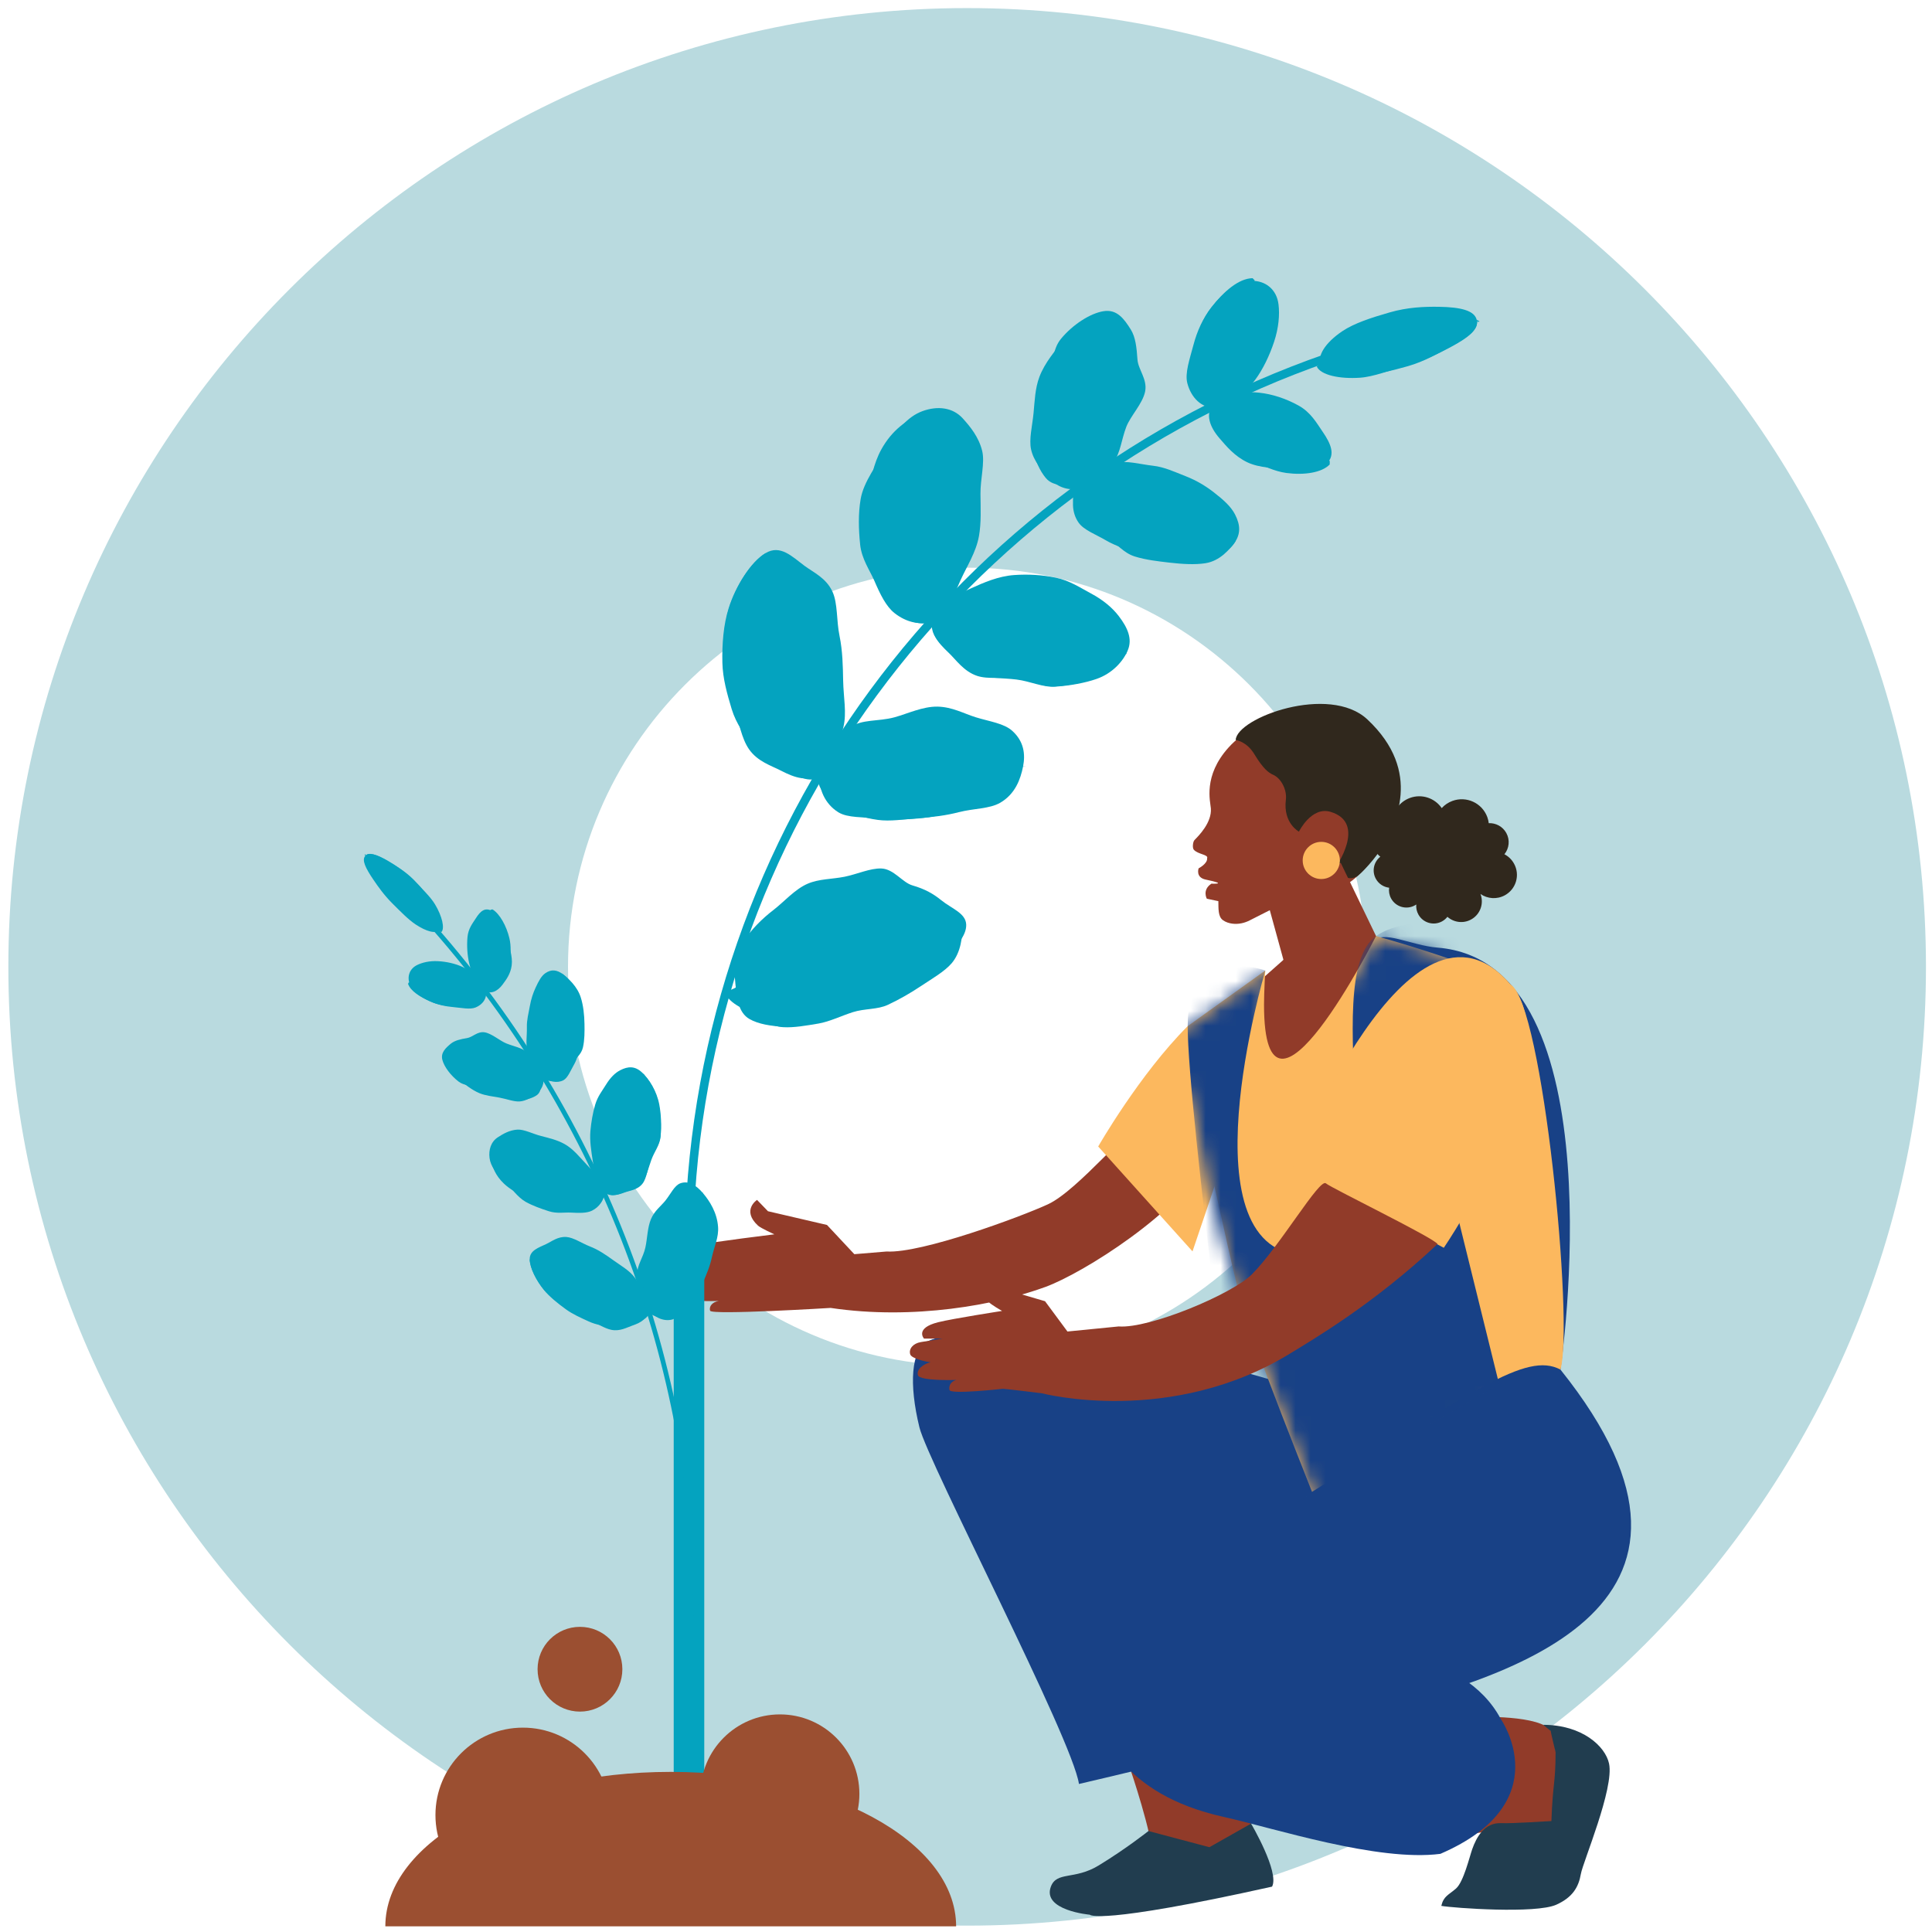 <?xml version="1.0" encoding="UTF-8"?>
<svg xmlns="http://www.w3.org/2000/svg" width="129" height="129" viewBox="0 0 129 129" fill="none">
  <path d="M128.597 64.557C128.597 29.258 99.878 0.54 64.577 0.54C29.277 0.54 0.558 29.258 0.558 64.557C0.558 99.857 29.277 128.575 64.577 128.575C99.878 128.575 128.597 99.857 128.597 64.557ZM37.926 64.557C37.926 49.862 49.882 37.904 64.576 37.904C79.271 37.904 91.227 49.862 91.227 64.557C91.227 79.252 79.271 91.21 64.576 91.21C49.882 91.21 37.926 79.252 37.926 64.557Z" fill="#B9DADF"></path>
  <path d="M104.192 91.448C104.192 91.448 108.206 64.244 95.985 63.273C94.19 63.13 92.278 62.028 91.669 62.906C87.898 68.347 104.192 91.448 104.192 91.448Z" fill="#184186"></path>
  <path d="M87.268 58.672C87.061 59.317 86.606 59.851 86.001 60.157L83.457 61.447C83.095 61.636 82.684 61.725 82.279 61.672C82.063 61.643 81.837 61.575 81.647 61.434C81.322 61.193 81.36 60.654 81.35 60.17L80.579 60.007C80.579 60.007 80.252 59.42 80.886 59.003C80.886 59.003 82.099 59.058 80.507 58.731C79.809 58.587 80.032 57.979 80.032 57.979C80.032 57.979 80.637 57.667 80.599 57.307C80.71 57.055 79.974 57.05 79.707 56.73C79.606 56.609 79.647 56.201 79.758 56.088C80.051 55.792 80.919 54.917 80.85 53.98C80.816 53.521 80.317 51.813 82.029 49.913C83.96 47.767 87.455 47.181 89.531 48.401C91.095 49.319 93.786 51.803 92.833 54.925C91.881 58.047 89.775 59.136 89.775 59.136L89.595 57.393L89.142 57.655C88.73 57.894 88.21 57.828 87.869 57.495L87.7 57.329L87.269 58.672H87.268Z" fill="#913B29"></path>
  <path d="M82.507 49.41C82.507 49.41 83.231 49.494 83.747 50.347C84.35 51.345 84.712 51.602 85.002 51.729C85.57 51.979 85.936 52.772 85.858 53.393C85.66 54.967 86.73 55.528 86.73 55.528C86.73 55.528 87.566 53.82 88.846 54.208C91.31 54.955 89.152 57.95 89.152 57.95C89.152 57.95 89.757 58.954 90.564 58.539C90.839 58.398 91.927 57.247 92.395 56.376C93.067 55.127 95.079 51.571 91.296 48.033C88.756 45.658 82.582 47.92 82.507 49.41Z" fill="#30281D"></path>
  <path d="M86.044 65.355L84.398 59.366L89.521 57.613L92.667 64.132L86.044 65.355Z" fill="#913B29"></path>
  <path d="M85.695 64.09L99.315 64.726C99.315 64.726 100.311 63.902 102.021 69.062C103.731 74.222 102.702 85.031 102.702 85.031L99.64 86.751L98.427 73.293L84.087 75.136L82.644 66.797L85.695 64.09Z" fill="#913B29"></path>
  <path d="M85.694 64.09C85.694 64.09 87.939 63.976 91.878 62.498C91.974 62.638 92.597 63.382 94.122 63.645C95.4 63.864 86.915 74.796 86.915 74.796L85.694 64.09Z" fill="#913B29"></path>
  <path d="M88.222 58.693C88.907 58.693 89.463 58.137 89.463 57.452C89.463 56.767 88.907 56.211 88.222 56.211C87.537 56.211 86.981 56.767 86.981 57.452C86.981 58.137 87.537 58.693 88.222 58.693Z" fill="#FCB85E"></path>
  <path d="M91.866 58.679C92.055 59.022 92.391 59.23 92.753 59.273C92.72 59.513 92.76 59.765 92.886 59.995C93.197 60.559 93.906 60.763 94.47 60.452C94.503 60.434 94.534 60.415 94.565 60.393C94.544 60.617 94.589 60.849 94.705 61.06C95.016 61.624 95.725 61.829 96.289 61.518C96.431 61.439 96.55 61.336 96.644 61.215C97.069 61.593 97.703 61.684 98.229 61.393C98.84 61.057 99.094 60.326 98.852 59.692C99.322 60.016 99.951 60.07 100.484 59.775C101.235 59.361 101.507 58.417 101.092 57.666C100.938 57.387 100.712 57.174 100.449 57.039C100.767 56.648 100.835 56.088 100.576 55.619C100.334 55.181 99.872 54.943 99.404 54.963C99.388 54.827 99.356 54.689 99.307 54.555C98.959 53.613 97.913 53.131 96.972 53.48C96.691 53.584 96.453 53.75 96.264 53.957C95.804 53.286 94.934 52.986 94.137 53.28C93.424 53.543 92.976 54.205 92.95 54.92C92.739 54.918 92.524 54.969 92.326 55.078C91.71 55.418 91.486 56.193 91.826 56.809C91.914 56.967 92.03 57.099 92.164 57.203C91.724 57.55 91.586 58.172 91.866 58.679Z" fill="#30281D"></path>
  <path d="M45.073 84.425L46.858 84.195L45.335 84.202C45.335 84.202 44.556 83.524 46.495 83.143C47.69 82.907 51.703 82.416 51.703 82.416C51.703 82.416 50.797 82.004 50.616 81.839C49.491 80.803 50.548 80.118 50.548 80.118L51.277 80.874L55.217 81.79L57.044 83.742L59.198 83.563C61.521 83.701 68.147 81.252 69.973 80.41C72.013 79.467 75.684 74.868 76.16 75.201C76.546 75.47 80.453 77.041 80.661 77.384C78.767 80.938 72.359 84.991 69.806 85.928C66.553 87.123 61 88.158 55.46 87.33C55.46 87.33 47.51 87.817 47.416 87.518C47.323 87.218 47.58 86.926 47.996 86.866C47.996 86.866 44.989 86.95 44.839 86.562C44.697 86.187 45.297 85.823 45.869 85.725C45.43 85.682 44.311 85.481 44.208 85.211C44.071 84.856 44.458 84.503 45.072 84.423L45.073 84.425Z" fill="#913B29"></path>
  <path d="M81.905 76.821L79.624 83.556L73.327 76.552C73.327 76.552 76.081 71.737 79.3 68.517L81.906 76.82L81.905 76.821Z" fill="#FCB85E"></path>
  <path d="M81.658 115.581C81.796 115.823 83.757 121.302 83.622 121.506C81.203 128.744 77.136 123.863 76.957 124.009C76.975 122.541 75.463 118.102 75.463 118.102C75.109 115.363 78.8 110.502 81.658 115.581Z" fill="#913B29"></path>
  <path d="M61.921 89.579C64.562 88.226 70.609 91.867 73.934 97.219C79.714 105.332 82.495 112.323 83.071 116.238C83.115 116.549 72.042 119.116 72.042 119.116C71.606 116.107 61.968 97.66 61.39 95.305C60.679 92.399 60.839 90.133 61.921 89.579Z" fill="#184186"></path>
  <path d="M61.92 89.579C69.282 86.366 91.638 94.086 93.621 95.136C95.62 100.439 98.182 107.966 83.742 107.098C79.291 107.098 74.234 101.494 70.623 100.021C67.416 96.816 61.92 89.579 61.92 89.579Z" fill="#184186"></path>
  <path d="M73.355 124.559C71.748 125.538 70.559 124.935 70.168 125.969C69.566 127.566 72.768 127.846 72.768 127.846C72.768 127.846 73.255 128.571 84.936 125.971C85.447 125.008 83.534 121.763 83.534 121.763L80.751 123.339L76.682 122.257C76.682 122.257 75.213 123.428 73.355 124.559Z" fill="#213D4F"></path>
  <path d="M80.66 77.385C81.45 80.623 82.48 85.816 83.199 88.018C84.381 91.645 88.998 103.1 88.998 103.1C88.998 103.1 97.369 93.455 104.191 91.448C105.097 88.351 103.008 67.034 100.878 65.753C98.499 64.321 91.879 62.499 91.879 62.499C91.879 62.499 84.399 77.331 84.399 67.08C84.399 66.2 84.483 64.802 84.483 64.802L79.298 68.518C79.298 68.518 79.973 74.571 80.659 77.386L80.66 77.385Z" fill="#FCB85E"></path>
  <path d="M98.609 114.642C98.609 114.642 102.915 114.481 103.589 115.606C103.678 115.751 104.869 120.948 103.632 123.055C102.634 124.757 100.639 122.124 100.639 122.124L97.875 122.491C95.181 122.288 97.213 114.642 98.609 114.642Z" fill="#913B29"></path>
  <path d="M100.203 114.771C100.203 114.771 104.132 120.346 96.174 123.782C91.987 124.324 85.066 122.062 81.703 121.315C74.9 119.802 73.396 115.726 72.545 113.039C72.142 111.77 95.354 105.676 100.203 114.77V114.771Z" fill="#184186"></path>
  <path d="M87.139 99.905C98.363 92.885 101.889 90.226 104.191 91.447C117.151 107.633 100.372 112.163 90.146 114.638C84.981 114.638 78.174 125.55 72.546 113.039C70.27 109.321 83.218 102.357 87.139 99.905Z" fill="#184186"></path>
  <path d="M103.038 115.167C105.651 115.167 107.191 116.607 107.436 117.753C107.791 119.405 105.69 124.336 105.556 125.119C105.404 126.006 105.001 126.688 103.916 127.177C102.545 127.794 97.083 127.403 96.236 127.256C96.392 126.6 96.714 126.536 97.216 126.1C97.724 125.653 98.115 123.995 98.302 123.465C98.577 122.692 99.103 121.689 100.229 121.731C101.062 121.762 103.281 121.6 103.588 121.593C103.68 119.004 103.866 119.091 103.866 116.994C103.866 116.977 103.506 115.547 103.551 115.585L103.039 115.166L103.038 115.167Z" fill="#213D4F"></path>
  <mask id="mask0_1872_14021" style="mask-type:luminance" maskUnits="userSpaceOnUse" x="77" y="62" width="28" height="42">
    <path d="M80.115 76.52C80.593 79.818 82.482 85.815 83.2 88.017C84.382 91.644 88.999 103.099 88.999 103.099C88.999 103.099 97.37 93.454 104.192 91.447C105.097 88.35 104.447 70.97 100.264 66.075C98.46 63.964 91.879 62.498 91.879 62.498C91.879 62.498 84.4 77.33 84.4 67.079C84.4 66.199 85.695 64.09 85.695 64.09L77.948 69.485C77.948 69.485 79.65 73.324 80.113 76.521L80.115 76.52Z" fill="white"></path>
  </mask>
  <g mask="url(#mask0_1872_14021)">
    <path d="M91.881 62.498C87.816 65.355 93.757 83.718 87.38 83.826C78.782 83.973 84.486 64.802 84.486 64.802C84.486 64.802 79.301 62.923 79.301 68.517C79.301 74.111 83.073 102.356 83.073 102.356L100.1 92.433L97.433 81.63C97.213 80.382 96.634 80.214 96.556 78.949C96.556 78.949 93.204 66.805 96.779 64.254C100.355 61.702 94.26 60.825 91.881 62.498Z" fill="#184186"></path>
  </g>
  <path d="M96.403 83.315L86.341 77.94C86.341 77.94 94.127 57.85 100.879 65.752C105.062 70.647 96.403 83.315 96.403 83.315Z" fill="#FCB85E"></path>
  <path d="M61.485 89.611L62.944 89.374L61.696 89.379C61.696 89.379 61.06 88.679 62.648 88.284C63.623 88.04 66.906 87.532 66.906 87.532C66.906 87.532 66.164 87.107 66.018 86.934C65.096 85.861 65.962 85.154 65.962 85.154L66.557 85.937L69.778 86.883L71.274 88.905L74.693 88.567C76.752 88.722 82.267 86.415 83.591 85.085C85.468 83.205 88.11 78.641 88.533 79.014C88.876 79.319 95.798 82.681 95.983 83.066C91.667 87.132 87.499 89.534 86.246 90.311C78.206 95.298 69.566 93.03 69.566 93.03C69.566 93.03 67.025 92.717 66.962 92.729C66.962 92.729 63.475 93.123 63.398 92.813C63.322 92.505 63.533 92.202 63.871 92.139C63.871 92.139 61.413 92.228 61.29 91.823C61.172 91.435 61.665 91.061 62.134 90.958C61.773 90.914 60.859 90.706 60.775 90.427C60.662 90.058 60.978 89.695 61.482 89.612L61.485 89.611Z" fill="#913B29"></path>
  <path d="M47.024 83.825H44.984V124.688H47.024V83.825Z" fill="#04A3BF"></path>
  <path d="M34.167 64.451C34.093 65.035 33.794 65.416 33.562 65.734C33.218 66.198 32.757 66.423 32.31 66.129C31.865 65.838 31.503 65.093 31.324 64.303C31.201 63.766 31.164 63.164 31.213 62.579C31.265 61.997 31.557 61.651 31.769 61.318C32.078 60.828 32.396 60.551 32.877 60.843C33.359 61.136 33.656 61.779 33.851 62.596C33.987 63.151 34.243 63.867 34.167 64.451Z" fill="#04A3BF"></path>
  <path d="M32.885 60.721C32.885 60.721 32.752 60.746 32.75 60.745C32.688 61.631 32.707 61.645 32.631 62.521C32.547 63.398 32.61 63.437 32.508 64.304C32.401 65.167 32.56 65.273 32.437 66.126C32.439 66.128 32.318 66.061 32.319 66.063C32.767 66.358 33.131 66.102 33.473 65.637C33.705 65.321 33.951 64.941 34.025 64.356C34.097 63.77 34.144 63.195 34.011 62.64C33.816 61.824 33.366 61.011 32.885 60.721Z" fill="#04A3BF"></path>
  <path d="M27.597 58.712C28.167 59.282 28.654 59.872 28.973 60.405C29.444 61.19 29.59 61.85 29.338 62.104C29.088 62.362 28.479 62.205 27.755 61.728C27.265 61.403 26.753 60.873 26.198 60.322C25.646 59.77 25.253 59.213 24.912 58.709C24.41 57.964 24.156 57.446 24.377 57.163C24.599 56.879 25.127 57.048 25.893 57.496C26.418 57.802 27.022 58.146 27.597 58.714V58.712Z" fill="#04A3BF"></path>
  <path d="M24.373 57.157C24.373 57.157 24.352 57.02 24.352 57.021C25.232 57.823 25.159 57.913 26.016 58.731C26.864 59.555 26.884 59.536 27.711 60.377C28.533 61.231 28.506 61.258 29.305 62.127C29.306 62.123 29.463 62.246 29.465 62.244C29.717 61.989 29.519 61.172 29.047 60.385C28.727 59.851 28.142 59.311 27.57 58.743C26.998 58.176 26.42 57.782 25.898 57.476C25.125 57.029 24.593 56.874 24.373 57.157Z" fill="#04A3BF"></path>
  <path d="M38.759 69.803C38.648 70.293 38.523 70.746 38.326 71.086C38.091 71.494 37.914 71.97 37.617 72.129C37.205 72.346 36.633 72.227 36.229 71.904C35.832 71.579 35.416 70.894 35.225 70.204C35.087 69.706 35.193 69.181 35.18 68.594C35.166 68.104 35.288 67.676 35.376 67.184C35.463 66.69 35.599 66.296 35.765 65.939C35.965 65.509 36.145 65.16 36.424 64.972C36.813 64.713 37.169 64.736 37.612 65.064C38.057 65.391 38.323 65.843 38.553 66.573C38.719 67.1 38.912 67.702 38.922 68.307C38.934 68.813 38.87 69.311 38.759 69.803Z" fill="#04A3BF"></path>
  <path d="M37.507 64.992C37.374 65.87 37.646 65.921 37.498 66.798C37.34 67.669 37.371 67.692 37.2 68.552C37.024 69.409 36.753 69.198 36.563 70.049C36.37 70.891 36.467 70.971 36.261 71.806C36.261 71.806 36.214 71.962 36.218 71.962C36.619 72.287 37.13 72.213 37.543 71.993C37.838 71.832 38.004 71.391 38.237 70.986C38.432 70.645 38.811 70.429 38.923 69.936C39.036 69.446 39.036 68.871 39.026 68.364C39.016 67.757 38.948 67.135 38.781 66.607C38.553 65.872 37.952 65.316 37.508 64.992H37.507Z" fill="#04A3BF"></path>
  <path d="M43.491 77.445C43.29 78.001 43.154 78.608 42.872 78.973C42.537 79.409 42.045 79.465 41.674 79.605C41.158 79.801 40.685 79.959 40.262 79.52C39.842 79.081 39.699 78.314 39.573 77.479C39.484 76.878 39.36 76.175 39.424 75.493C39.477 74.92 39.576 74.325 39.741 73.76C39.907 73.199 40.217 72.825 40.459 72.428C40.75 71.953 41.068 71.633 41.422 71.454C41.911 71.204 42.381 71.154 42.862 71.603C43.346 72.049 43.85 72.849 44.02 73.747C44.142 74.392 44.18 75.175 44.107 75.888C44.048 76.482 43.691 76.886 43.491 77.445Z" fill="#04A3BF"></path>
  <path d="M42.859 71.619C42.859 71.619 43.033 71.76 43.03 71.758C42.808 72.572 42.732 72.495 42.501 73.301C42.267 74.101 41.98 73.826 41.738 74.619C41.49 75.408 41.675 75.587 41.412 76.365C41.145 77.142 41.103 77.102 40.824 77.867C40.539 78.626 40.626 78.718 40.333 79.469C40.336 79.471 40.271 79.49 40.273 79.496C40.695 79.935 41.168 79.823 41.685 79.629C42.054 79.488 42.57 79.461 42.906 79.026C43.189 78.661 43.25 77.96 43.451 77.403C43.649 76.844 44.039 76.477 44.099 75.882C44.171 75.169 44.107 74.382 43.982 73.737C43.813 72.843 43.339 72.067 42.859 71.619Z" fill="#04A3BF"></path>
  <path d="M46.893 85.674C46.612 86.231 46.362 86.782 46.026 87.126C45.614 87.538 45.187 87.77 44.78 87.864C44.214 87.997 43.617 88.016 43.232 87.501C42.846 86.984 42.573 85.998 42.545 85.114C42.524 84.478 42.937 83.996 43.093 83.291C43.223 82.701 43.227 81.958 43.469 81.391C43.714 80.825 44.123 80.544 44.428 80.165C44.79 79.711 45.033 79.154 45.426 79.009C45.971 78.813 46.484 79.13 46.934 79.662C47.384 80.192 47.879 80.962 47.946 81.923C47.996 82.614 47.693 83.214 47.532 83.949C47.397 84.563 47.175 85.119 46.895 85.674L46.893 85.674Z" fill="#04A3BF"></path>
  <path d="M46.903 79.737C46.903 79.737 46.981 79.515 46.979 79.512C46.65 80.332 46.616 80.29 46.278 81.1C45.934 81.907 45.796 81.739 45.444 82.534C45.085 83.324 45.383 83.7 45.007 84.475C44.627 85.248 44.635 85.258 44.245 86.018C43.845 86.773 43.694 86.572 43.288 87.315C43.292 87.322 43.268 87.426 43.27 87.43C43.657 87.944 44.28 88.243 44.846 88.114C45.256 88.024 45.591 87.49 45.996 87.078C46.337 86.734 46.619 86.243 46.897 85.686C47.18 85.131 47.329 84.502 47.464 83.887C47.623 83.153 47.903 82.577 47.853 81.884C47.782 80.925 47.35 80.269 46.902 79.74L46.903 79.737Z" fill="#04A3BF"></path>
  <path d="M30.27 67.245C30.827 67.294 31.386 67.419 31.746 67.272C32.271 67.061 32.58 66.58 32.417 66.061C32.256 65.546 31.605 64.897 30.889 64.565C30.399 64.337 29.803 64.206 29.24 64.178C28.68 64.148 28.187 64.266 27.84 64.44C27.333 64.695 27.179 65.208 27.35 65.694C27.523 66.18 28.036 66.555 28.731 66.866C29.202 67.078 29.715 67.196 30.27 67.245Z" fill="#04A3BF"></path>
  <path d="M27.245 65.691C27.245 65.691 27.296 65.593 27.294 65.592C28.117 65.619 28.112 65.609 28.944 65.651C29.773 65.701 29.796 65.774 30.631 65.841C31.468 65.915 31.512 66.049 32.351 66.145C32.352 66.146 32.3 66.047 32.3 66.051C32.463 66.567 32.134 66.827 31.605 67.043C31.248 67.189 30.813 67.256 30.257 67.206C29.703 67.159 29.2 67.078 28.728 66.867C28.034 66.557 27.418 66.178 27.245 65.691Z" fill="#04A3BF"></path>
  <path d="M33.328 73.175C33.795 73.261 34.291 73.511 34.673 73.482C35.128 73.449 35.546 73.326 35.825 73.138C36.212 72.878 36.14 72.304 36.034 71.797C35.927 71.288 35.751 70.719 35.204 70.265C34.806 69.938 34.313 69.877 33.79 69.662C33.351 69.479 32.813 68.99 32.337 68.925C31.864 68.864 31.559 69.253 31.185 69.313C30.734 69.386 30.364 69.474 30.101 69.687C29.741 69.986 29.417 70.292 29.536 70.765C29.657 71.236 30.097 71.814 30.62 72.217C30.999 72.508 31.489 72.459 31.995 72.665C32.419 72.837 32.86 73.087 33.328 73.175Z" fill="#04A3BF"></path>
  <path d="M29.668 70.778C29.668 70.774 29.647 70.809 29.646 70.805C30.462 70.893 30.499 71.043 31.315 71.151C32.131 71.265 32.063 70.968 32.883 71.094C33.707 71.229 33.703 71.213 34.529 71.363C35.355 71.525 35.34 71.445 36.169 71.621C36.171 71.624 36.271 71.844 36.271 71.848C36.378 72.358 36.164 72.796 35.777 73.058C35.498 73.248 35.153 73.509 34.697 73.544C34.314 73.57 33.819 73.374 33.352 73.289C32.885 73.201 32.429 73.163 32.008 72.99C31.503 72.779 31.038 72.394 30.658 72.106C30.134 71.703 29.787 71.25 29.668 70.778Z" fill="#04A3BF"></path>
  <path d="M36.649 80.875C37.181 81.045 37.67 80.942 38.122 80.965C38.662 80.992 39.167 81.014 39.524 80.838C40.017 80.595 40.371 80.119 40.325 79.512C40.278 78.902 39.729 78.341 39.152 77.737C38.738 77.3 38.281 76.71 37.693 76.386C37.203 76.115 36.675 75.99 36.128 75.851C35.581 75.711 34.995 75.398 34.548 75.424C34.01 75.457 33.577 75.719 33.243 75.935C32.78 76.234 32.616 76.77 32.688 77.327C32.759 77.884 33.148 78.362 33.705 78.895C34.109 79.28 34.545 79.934 35.103 80.249C35.571 80.509 36.117 80.704 36.649 80.875Z" fill="#04A3BF"></path>
  <path d="M32.774 77.344C32.774 77.344 32.916 77.418 32.916 77.415C33.668 77.581 33.415 77.5 34.166 77.68C34.921 77.868 34.894 77.645 35.649 77.844C36.405 78.05 36.427 78.253 37.184 78.478C37.94 78.707 37.93 78.586 38.685 78.828C39.443 79.078 39.444 79.086 40.203 79.353C40.203 79.359 40.354 79.516 40.354 79.519C40.401 80.13 39.989 80.534 39.495 80.777C39.14 80.953 38.621 80.808 38.081 80.782C37.628 80.761 37.159 80.677 36.626 80.512C36.09 80.344 35.599 80.25 35.127 79.989C34.568 79.679 34.043 79.412 33.642 79.025C33.084 78.494 32.848 77.905 32.774 77.344Z" fill="#04A3BF"></path>
  <path d="M39.308 88.109C39.845 88.354 40.368 88.71 40.839 88.797C41.403 88.903 41.85 88.637 42.245 88.5C42.795 88.311 43.254 88.057 43.281 87.417C43.309 86.775 42.919 86.02 42.391 85.314C42.007 84.803 41.481 84.532 40.911 84.117C40.431 83.771 39.945 83.44 39.388 83.225C38.833 83.005 38.288 82.625 37.814 82.593C37.244 82.556 36.851 82.885 36.473 83.065C35.949 83.311 35.363 83.495 35.369 84.079C35.377 84.667 35.812 85.496 36.327 86.123C36.699 86.574 37.247 86.914 37.794 87.311C38.254 87.644 38.77 87.863 39.307 88.11L39.308 88.109Z" fill="#04A3BF"></path>
  <path d="M35.37 84.079C35.37 84.079 35.567 84.213 35.567 84.211C36.333 84.474 36.333 84.531 37.1 84.818C37.864 85.109 37.866 84.933 38.633 85.238C39.399 85.552 39.395 85.738 40.158 86.072C40.924 86.41 40.924 86.357 41.687 86.716C42.448 87.079 42.462 86.707 43.225 87.088C43.225 87.094 43.376 87.459 43.375 87.464C43.346 88.106 42.758 88.194 42.211 88.384C41.815 88.522 41.388 88.711 40.822 88.609C40.352 88.525 39.84 88.48 39.302 88.23C38.764 87.983 38.232 87.749 37.775 87.415C37.226 87.017 36.693 86.585 36.32 86.134C35.809 85.508 35.378 84.666 35.37 84.079Z" fill="#04A3BF"></path>
  <path d="M46.303 108.039C46.235 91.042 39.996 74.725 28.873 62.065C28.777 61.955 28.75 61.817 28.815 61.758C28.88 61.696 29.011 61.737 29.106 61.847C40.285 74.572 46.553 90.969 46.621 108.049C46.621 108.197 46.55 108.312 46.463 108.309C46.374 108.306 46.302 108.187 46.302 108.039H46.303Z" fill="#04A3BF"></path>
  <path d="M83.281 30.866C82.432 30.46 81.889 29.798 81.436 29.275C80.766 28.507 80.461 27.635 81.004 26.998C81.545 26.36 82.818 26.087 84.084 26.221C84.943 26.312 85.861 26.613 86.697 27.074C87.533 27.537 87.913 28.25 88.308 28.82C88.888 29.657 89.152 30.36 88.621 30.915C88.093 31.474 87.164 31.511 85.983 31.348C85.182 31.237 84.127 31.27 83.281 30.866Z" fill="#04A3BF"></path>
  <path d="M88.784 31.013C88.784 31.013 88.785 30.786 88.79 30.782C87.6 30.068 87.575 30.092 86.352 29.413C85.111 28.746 85.04 28.826 83.772 28.192C82.487 27.573 82.298 27.793 80.984 27.215C80.98 27.219 81.109 27.037 81.105 27.041C80.564 27.677 80.923 28.398 81.589 29.169C82.042 29.692 82.587 30.266 83.436 30.675C84.281 31.085 85.093 31.474 85.893 31.581C87.067 31.737 88.254 31.567 88.784 31.013Z" fill="#04A3BF"></path>
  <path d="M93.994 24.453C92.847 24.783 91.758 25.023 90.833 25.087C89.475 25.181 88.45 24.949 88.19 24.361C87.933 23.777 88.472 22.89 89.632 22.11C90.423 21.582 91.558 21.213 92.772 20.864C93.986 20.512 95.099 20.47 96.083 20.485C97.534 20.508 98.444 20.732 98.599 21.35C98.757 21.971 98.056 22.504 96.856 23.148C96.038 23.586 95.14 24.125 93.994 24.453Z" fill="#04A3BF"></path>
  <path d="M98.607 21.348C98.607 21.348 98.798 21.472 98.798 21.468C96.978 21.837 96.923 21.636 95.128 22.081C93.348 22.554 93.365 22.606 91.621 23.147C89.893 23.715 89.869 23.655 88.174 24.293C88.175 24.296 87.918 24.463 87.919 24.467C88.182 25.053 89.462 25.314 90.817 25.22C91.738 25.154 92.822 24.716 93.972 24.388C95.119 24.058 96.058 23.608 96.874 23.168C98.073 22.526 98.76 21.969 98.606 21.347L98.607 21.348Z" fill="#04A3BF"></path>
  <path d="M75.915 36.904C75.163 36.666 74.444 36.43 73.864 36.091C73.173 35.685 72.376 35.398 72.024 34.905C71.534 34.22 71.527 33.24 71.94 32.55C72.347 31.859 73.373 31.156 74.452 30.908C75.232 30.729 76.079 30.994 76.992 31.098C77.753 31.184 78.423 31.506 79.174 31.799C79.926 32.096 80.514 32.461 81.045 32.871C81.678 33.364 82.183 33.807 82.461 34.345C82.844 35.093 82.831 35.657 82.43 36.249C82.029 36.841 81.454 37.097 80.481 37.248C79.78 37.356 78.985 37.512 78.124 37.411C77.407 37.325 76.671 37.144 75.915 36.904Z" fill="#04A3BF"></path>
  <path d="M82.516 36.108C82.514 36.111 82.52 36.103 82.516 36.108C81.272 35.544 81.237 35.968 79.965 35.445C78.682 34.937 78.653 34.982 77.343 34.513C76.022 34.057 76.286 33.635 74.941 33.206C73.586 32.797 73.486 32.959 72.105 32.592C72.101 32.598 71.845 32.52 71.843 32.525C71.431 33.216 71.719 34.087 72.205 34.771C72.557 35.267 73.291 35.539 73.984 35.946C74.56 36.286 75.015 36.924 75.771 37.157C76.527 37.393 77.353 37.479 78.07 37.565C78.933 37.665 79.785 37.716 80.482 37.607C81.446 37.458 82.11 36.697 82.516 36.108Z" fill="#04A3BF"></path>
  <path d="M67.875 45.373C66.957 45.261 66.018 45.306 65.274 45.051C64.382 44.746 63.87 44.041 63.353 43.545C62.633 42.863 61.992 42.219 62.295 41.325C62.601 40.431 63.651 39.814 64.827 39.287C65.671 38.904 66.66 38.467 67.733 38.395C68.627 38.333 69.576 38.381 70.5 38.572C71.423 38.764 72.129 39.243 72.824 39.613C73.654 40.056 74.266 40.569 74.701 41.137C75.304 41.925 75.619 42.667 75.303 43.42C74.986 44.172 74.263 44.971 73.21 45.335C72.45 45.599 71.451 45.784 70.454 45.849C69.62 45.905 68.793 45.486 67.875 45.373Z" fill="#04A3BF"></path>
  <path d="M75.278 43.412C75.28 43.406 75.19 43.686 75.193 43.679C73.968 43.353 74.023 43.225 72.777 42.935C71.524 42.658 71.721 42.168 70.448 41.918C69.171 41.683 69.042 42.015 67.747 41.824C66.445 41.65 66.472 41.571 65.155 41.43C63.828 41.306 63.766 41.487 62.427 41.407C62.423 41.413 62.343 41.322 62.34 41.327C62.035 42.222 62.611 42.89 63.33 43.573C63.849 44.065 64.342 44.823 65.236 45.126C65.98 45.378 66.982 45.185 67.9 45.297C68.816 45.412 69.622 45.891 70.456 45.834C71.454 45.768 72.438 45.544 73.198 45.278C74.252 44.914 74.961 44.166 75.279 43.413L75.278 43.412Z" fill="#04A3BF"></path>
  <path d="M61.317 54.632C60.349 54.706 59.429 54.859 58.61 54.745C57.628 54.611 56.803 54.319 56.164 53.918C55.279 53.364 54.475 52.657 54.605 51.665C54.73 50.671 55.636 49.359 56.748 48.572C57.552 48.002 58.636 48.19 59.72 47.895C60.622 47.647 61.606 47.166 62.598 47.181C63.584 47.201 64.357 47.645 65.144 47.89C66.088 48.181 67.032 48.295 67.591 48.8C68.366 49.503 68.475 50.348 68.309 51.188C68.138 52.031 67.787 53.017 66.786 53.599C66.063 54.017 65.036 53.968 64.019 54.23C63.174 54.448 62.283 54.561 61.317 54.63V54.632Z" fill="#04A3BF"></path>
  <path d="M68.186 51.178C68.188 51.173 68.532 51.197 68.532 51.19C67.211 51.084 67.225 51.016 65.888 50.954C64.543 50.911 64.597 50.629 63.238 50.622C61.876 50.634 61.764 51.288 60.395 51.355C59.02 51.44 59.014 51.462 57.632 51.591C56.245 51.742 56.298 51.367 54.9 51.557C54.898 51.566 54.742 51.636 54.741 51.644C54.608 52.639 55.087 53.687 55.978 54.237C56.62 54.63 57.651 54.532 58.63 54.671C59.449 54.784 60.349 54.72 61.315 54.649C62.28 54.577 63.16 54.327 64.008 54.11C65.026 53.848 65.999 53.88 66.724 53.459C67.73 52.878 68.017 52.021 68.184 51.177L68.186 51.178Z" fill="#04A3BF"></path>
  <path d="M56.909 67.353C56.111 67.607 55.386 67.853 54.642 67.974C53.812 68.109 53.02 68.595 52.31 68.556C51.455 68.507 50.646 68.382 50.052 68.046C49.273 67.608 49.193 66.577 49.099 65.651C49.004 64.723 48.997 63.846 49.651 62.848C50.149 62.09 50.834 61.379 51.666 60.742C52.352 60.213 53.076 59.371 53.931 59.004C54.697 58.677 55.55 58.707 56.388 58.541C57.227 58.373 58.096 57.964 58.847 57.989C59.686 58.018 60.251 58.932 60.938 59.123C61.762 59.361 62.323 59.682 62.85 60.11C63.537 60.667 64.493 60.97 64.514 61.743C64.535 62.51 63.794 63.215 63.163 63.949C62.68 64.508 62.18 65.239 61.415 65.748C60.78 66.168 60.061 66.663 59.274 67.029C58.572 67.363 57.705 67.104 56.907 67.354L56.909 67.353Z" fill="#04A3BF"></path>
  <path d="M64.254 61.77C64.254 61.764 64.204 61.505 64.203 61.497C62.921 61.645 62.932 61.96 61.648 62.159C60.364 62.376 60.364 62.387 59.076 62.647C57.787 62.93 57.759 62.428 56.465 62.741C55.168 63.078 55.19 63.434 53.9 63.822C52.605 64.227 52.587 63.989 51.294 64.436C50 64.903 50.066 65.573 48.785 66.1C48.785 66.11 48.343 65.954 48.343 65.964C48.447 66.9 49.434 67.233 50.208 67.677C50.798 68.018 51.45 68.542 52.307 68.586C53.019 68.626 53.82 68.481 54.648 68.343C55.388 68.217 56.145 67.839 56.941 67.583C57.738 67.329 58.592 67.421 59.293 67.088C60.08 66.721 60.836 66.278 61.469 65.855C62.234 65.345 63.062 64.874 63.539 64.322C64.158 63.598 64.275 62.547 64.254 61.771V61.77Z" fill="#04A3BF"></path>
  <path d="M79.683 23.043C79.433 23.988 79.106 24.913 79.277 25.582C79.531 26.57 80.255 27.261 81.091 27.203C81.93 27.144 83.062 26.363 83.817 25.349C84.328 24.656 84.768 23.738 85.071 22.822C85.377 21.907 85.452 21.012 85.367 20.327C85.246 19.319 84.495 18.734 83.567 18.751C82.645 18.767 81.708 19.466 80.882 20.531C80.32 21.253 79.931 22.1 79.683 23.043Z" fill="#04A3BF"></path>
  <path d="M83.634 18.575C83.64 18.575 83.771 18.716 83.775 18.716C83.27 20.103 83.291 20.103 82.832 21.491C82.394 22.877 82.269 22.883 81.883 24.272C81.518 25.658 81.295 25.672 80.977 27.06C80.972 27.06 81.14 27.013 81.133 27.015C80.293 27.07 79.926 26.421 79.682 25.433C79.518 24.76 79.503 23.982 79.751 23.037C79.999 22.094 80.32 21.252 80.882 20.528C81.706 19.465 82.708 18.589 83.634 18.575Z" fill="#04A3BF"></path>
  <path d="M69.206 27.546C69.122 28.382 68.796 29.286 68.943 29.952C69.112 30.749 69.438 31.453 69.83 31.918C70.373 32.559 71.275 32.389 72.062 32.208C72.853 32.025 73.708 31.755 74.354 30.865C74.819 30.222 74.868 29.379 75.202 28.503C75.483 27.769 76.311 26.935 76.464 26.123C76.614 25.307 75.999 24.686 75.949 24.006C75.892 23.193 75.822 22.512 75.5 21.997C75.054 21.288 74.581 20.634 73.684 20.778C72.788 20.921 71.621 21.676 70.837 22.629C70.27 23.317 70.344 24.206 69.989 25.126C69.692 25.896 69.29 26.706 69.207 27.545L69.206 27.546Z" fill="#04A3BF"></path>
  <path d="M73.632 21.011C73.632 21.011 73.575 20.97 73.582 20.97C73.262 22.43 72.983 22.481 72.711 23.94C72.463 25.396 72.986 25.295 72.772 26.741C72.581 28.183 72.608 28.179 72.459 29.614C72.334 31.044 72.457 31.02 72.374 32.44C72.368 32.44 72.049 32.613 72.042 32.614C71.259 32.799 70.491 32.467 69.945 31.823C69.556 31.359 69.015 30.794 68.843 29.998C68.698 29.334 68.927 28.435 69.009 27.596C69.09 26.758 69.11 25.933 69.403 25.16C69.752 24.233 70.471 23.379 71.039 22.698C71.823 21.748 72.739 21.158 73.632 21.011Z" fill="#04A3BF"></path>
  <path d="M57.429 36.345C57.535 37.343 58.073 38.062 58.391 38.802C58.772 39.686 59.165 40.495 59.729 40.938C60.508 41.553 61.504 41.811 62.358 41.417C63.213 41.022 63.609 39.9 64.149 38.711C64.533 37.855 65.169 36.888 65.364 35.803C65.526 34.891 65.475 33.962 65.466 32.978C65.454 31.997 65.77 30.893 65.581 30.11C65.353 29.173 64.769 28.473 64.289 27.942C63.627 27.202 62.6 27.081 61.588 27.454C60.576 27.826 59.818 28.765 59.11 30.053C58.597 30.979 57.663 32.152 57.466 33.322C57.298 34.295 57.327 35.349 57.431 36.347L57.429 36.345Z" fill="#04A3BF"></path>
  <path d="M61.58 27.62C61.586 27.618 61.488 27.909 61.494 27.908C61.452 29.327 61.504 28.841 61.486 30.257C61.486 31.662 61.853 31.518 61.888 32.913C61.937 34.303 61.607 34.436 61.703 35.815C61.814 37.183 61.998 37.107 62.142 38.46C62.306 39.806 62.294 39.812 62.489 41.145C62.483 41.149 62.372 41.465 62.367 41.469C61.513 41.863 60.573 41.474 59.793 40.857C59.231 40.413 59.022 39.505 58.645 38.617C58.327 37.876 58.105 37.058 58.007 36.06C57.912 35.065 57.753 34.17 57.922 33.197C58.125 32.036 58.33 30.952 58.84 30.019C59.551 28.726 60.571 27.989 61.579 27.621L61.58 27.62Z" fill="#04A3BF"></path>
  <path d="M49.027 47.205C49.328 48.223 49.52 49.316 50.005 50.017C50.585 50.856 51.487 51.113 52.155 51.462C53.085 51.942 53.971 52.239 54.768 51.648C55.569 51.058 56.004 49.874 56.318 48.534C56.541 47.573 56.323 46.615 56.297 45.444C56.279 44.465 56.263 43.479 56.056 42.46C55.844 41.443 55.943 40.29 55.588 39.515C55.164 38.586 54.315 38.224 53.709 37.773C52.873 37.147 52.094 36.346 51.118 36.932C50.138 37.521 49.144 39.115 48.676 40.614C48.336 41.692 48.389 42.909 48.414 44.163C48.439 45.21 48.721 46.19 49.027 47.205Z" fill="#04A3BF"></path>
  <path d="M51.119 36.931C51.124 36.928 51.059 37.386 51.067 37.381C51.293 38.872 51.2 38.93 51.467 40.407C51.754 41.871 52.024 41.697 52.34 43.139C52.675 44.576 52.409 44.754 52.789 46.165C53.187 47.566 53.259 47.513 53.691 48.89C54.142 50.256 54.622 49.911 55.093 51.255C55.085 51.259 54.835 51.803 54.83 51.809C54.034 52.399 53.173 51.777 52.245 51.292C51.579 50.942 50.794 50.622 50.217 49.782C49.737 49.077 49.161 48.355 48.853 47.34C48.546 46.323 48.258 45.3 48.234 44.252C48.204 42.997 48.308 41.694 48.651 40.615C49.119 39.116 50.138 37.521 51.118 36.932L51.119 36.931Z" fill="#04A3BF"></path>
  <path d="M45.729 82.193C46.421 55.353 63.782 32.225 88.491 23.64C88.705 23.566 88.922 23.626 88.974 23.774C89.027 23.923 88.898 24.1 88.689 24.174C64.193 32.683 46.981 55.612 46.296 82.222C46.29 82.448 46.16 82.629 46.004 82.624C45.848 82.615 45.724 82.423 45.729 82.193Z" fill="#04A3BF"></path>
  <path d="M44.784 118.309C55.308 118.309 63.84 122.928 63.84 128.622H25.729C25.729 122.928 34.261 118.309 44.784 118.309Z" fill="#9B4F31"></path>
  <path d="M46.768 119.776C46.768 122.71 49.143 125.086 52.076 125.086C55.009 125.086 57.381 122.71 57.381 119.776C57.381 116.843 55.006 114.471 52.076 114.471C49.147 114.471 46.768 116.846 46.768 119.776Z" fill="#9B4F31"></path>
  <path d="M29.075 121.193C29.075 124.417 31.69 127.032 34.915 127.032C38.14 127.032 40.752 124.417 40.752 121.193C40.752 117.969 38.139 115.355 34.915 115.355C31.691 115.355 29.075 117.968 29.075 121.193Z" fill="#9B4F31"></path>
  <path d="M35.894 111.454C35.894 113.019 37.161 114.284 38.724 114.284C40.288 114.284 41.555 113.018 41.555 111.454C41.555 109.889 40.289 108.625 38.724 108.625C37.16 108.625 35.894 109.891 35.894 111.454Z" fill="#9B4F31"></path>
</svg>

